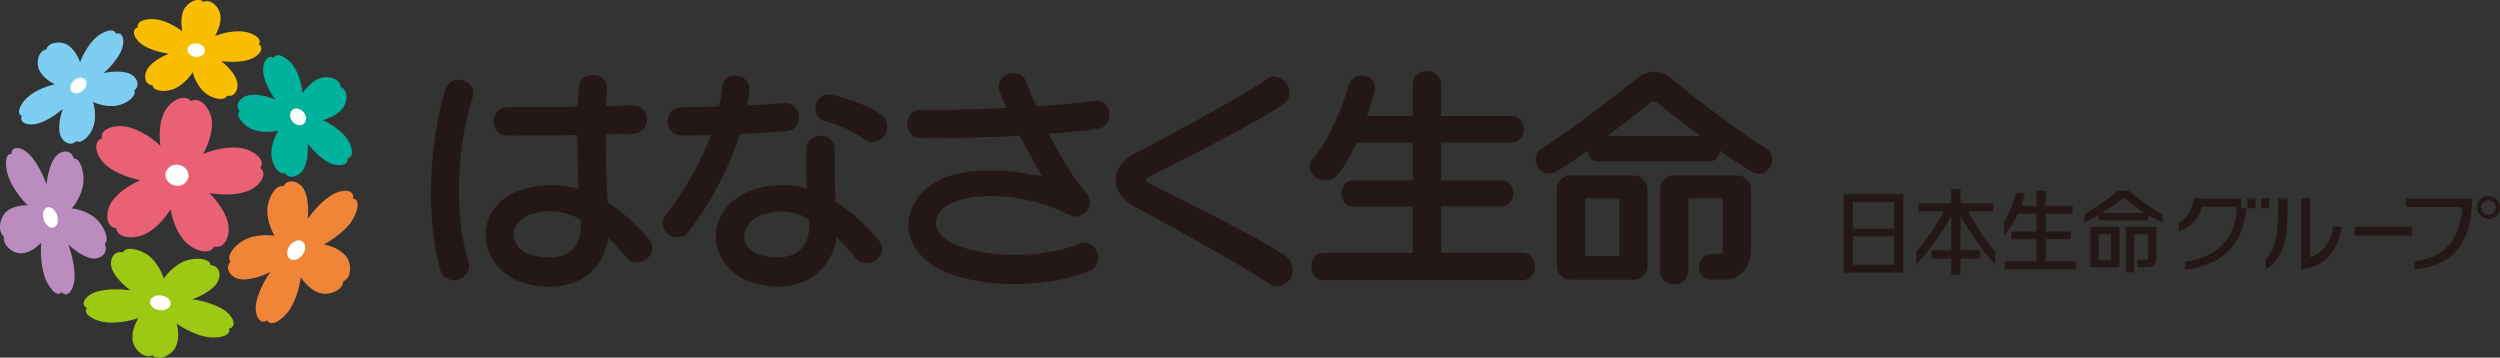 <?xml version="1.0" encoding="UTF-8"?>
<svg id="_レイヤー_2" data-name="レイヤー 2" xmlns="http://www.w3.org/2000/svg" viewBox="0 0 356.66 51.02">
  <rect x="0" y="0" width="356.66" height="51.02" fill="#333333" stroke="none"/>
  <defs>
    <style>
      .cls-1 {
        fill: #9dc814;
      }

      .cls-2 {
        fill: #231815;
      }

      .cls-3 {
        fill: #bb8dbe;
      }

      .cls-4 {
        fill: #fff;
      }

      .cls-5 {
        fill: #f08437;
      }

      .cls-6 {
        fill: #00b19c;
      }

      .cls-7 {
        fill: #fabe00;
      }

      .cls-8 {
        fill: #7ecef4;
      }

      .cls-9 {
        fill: #ea6176;
      }
    </style>
  </defs>
  <g id="_レイヤー_4" data-name="レイヤー 4">
    <g>
      <g>
        <path class="cls-2" d="M271.53,27.71h0s-8.5,0-8.5,0v11.18h8.51v-11.18ZM270.21,37.77h-5.87v-4.06h5.87v4.06ZM270.21,32.59h-5.87v-3.77h5.87v3.77Z"/>
        <path class="cls-2" d="M280.8,30.17h3.57v-1.16h-4.67v-2.07h-1.32v2.07h-4.67v1.16h3.56c-.72,1.55-2.63,4.32-3.89,5.75v1.82c1.05-.96,3.72-4.49,5-6.96v4.94h-2.79v1.16h2.79v2.32h1.32v-2.32h2.79v-1.16h-2.79v-4.93c1.28,2.46,3.91,5.99,4.96,6.95v-1.82c-1.26-1.43-3.14-4.2-3.86-5.75"/>
        <path class="cls-2" d="M291.85,37.29v-3.17h3.57v-1.1h-3.57v-2.55h3.85v-1.1h-3.85v-2.14h-1.32v2.14h-2.18c.24-.7.5-1.62.53-1.8h-1.26c-.3,1.05-.77,2.59-1.7,4.02v1.99c.73-.88,1.46-2.03,1.98-3.1h2.64v2.55h-3.6v1.1h3.6v3.17h-4.54v1.1h10.14v-1.1h-4.28"/>
        <path class="cls-2" d="M298.22,38.13h4.15v-5.77h-4.15v5.77ZM299.41,33.42h1.77v3.64h-1.77v-3.64Z"/>
        <path class="cls-2" d="M303.27,32.36h0v6.5h1.2v-5.43h1.99v3.21c0,.39-.25.43-.74.43h-.78v1.07h1.3c1.13,0,1.4-.5,1.4-1.52v-4.25s-4.37,0-4.37,0"/>
        <path class="cls-2" d="M303.73,27.22h-1.6c-1.46,1.29-2.92,2.3-4.75,3.3v1.23c.19-.07,1.16-.57,2.03-1.08v.76h7.08v-.71c.86.5,1.83.99,2.01,1.06v-1.23c-1.56-.81-3.32-2.01-4.76-3.34M299.89,30.39s.09-.05.13-.08c.76-.48,1.9-1.28,2.93-2.09.9.74,2.13,1.64,2.88,2.12.03.02.06.04.09.06h-6.02Z"/>
        <rect class="cls-2" x="335.92" y="32.35" width="8.14" height="1.26"/>
        <path class="cls-2" d="M328.28,28.3v10.14c1.31-.09,2.66-.65,3.62-1.5,1.17-1.07,2.02-2.87,2.15-4.59h-1.23c-.03.37-.22,1.47-.8,2.4-.58.95-1.4,1.62-2.29,1.9l-.15.04v-8.39h-1.32Z"/>
        <path class="cls-2" d="M323.22,36.99v1.43c.89-.39,1.82-1.48,2.33-2.72.62-1.51.72-3.06.78-4.78.04-1.04.04-2.16.03-2.62h-1.35c0,.43,0,1.81-.04,2.63,0,.15-.01.31-.02.46-.05,1.15-.11,2.58-.64,3.91-.28.69-.66,1.29-1.09,1.68"/>
        <path class="cls-2" d="M344.46,37.29v1.15c2.55-.25,4.52-1.09,5.85-2.51,1.93-2.05,2.29-4.88,2.39-7.62h-9.48s0,1.21,0,1.21q7.98,0,8.02.05l.02.03v.04c-.28,4.58-2.5,7.08-6.8,7.65"/>
        <path class="cls-2" d="M355.02,30.63c.57,0,1.03-.46,1.03-1.03s-.46-1.03-1.03-1.03-1.03.46-1.03,1.03.46,1.03,1.03,1.03M353.39,29.6c0-.9.73-1.64,1.63-1.64s1.64.73,1.64,1.64-.74,1.64-1.64,1.64-1.63-.73-1.63-1.64"/>
        <path class="cls-2" d="M311.74,37.34v1.1c.52-.04,1.85-.18,3.29-.77,1.86-.75,3.27-1.95,4.18-3.55.65-1.14,1.08-2.62,1.26-4.39h-.76v-1.42h-6.75c-.1,1.19-.71,2.73-2.13,3.51v1.26c1.57-.52,2.89-1.92,3.27-3.5l.02-.09h5.02v.12c-.25,4.45-2.74,7.05-7.4,7.73"/>
        <rect class="cls-2" x="322.58" y="28.3" width="1.17" height="1.41"/>
        <rect class="cls-2" x="320.61" y="28.3" width="1.18" height="1.41"/>
      </g>
      <g>
        <g>
          <path class="cls-3" d="M1.65,21.99c-1-.22-1.02,1.93-.29,3.62.6,1.39,1.67,2.77,2.6,3.69-1.02-.05-2.24.18-3.03.88-.97.84-1.32,2.82-.37,3.58-.22,1.24,1.29,2.45,2.53,2.38,1.02-.05,2.07-.76,2.79-1.53-.11,1.36-.03,3.15.4,4.6.53,1.78,1.9,3.34,2.5,2.46.86.99,1.82-.41,1.86-2.15.03-1.42-.39-3.23-.88-4.64.95.9,2.21,1.76,3.27,1.97,1.29.25,2.5-.76,1.92-2.06.75-.63-.17-2.71-1.39-3.71-1-.82-2.31-1.24-3.33-1.34.7-.81,1.4-2.06,1.62-3.38.27-1.62-.35-3.81-1.31-3.74-.39-1.37-1.92-1.26-2.72-.14-.65.92-1.04,2.46-1.18,3.81-.52-1.4-1.35-3.04-2.27-4.07-1.12-1.25-2.72-1.59-2.73-.25Z"/>
          <path class="cls-4" d="M6.68,29.6c-.51.21-.69,1.02-.41,1.8.29.79.93,1.25,1.44,1.04.51-.21.69-1.02.41-1.8-.29-.78-.93-1.25-1.44-1.03Z"/>
        </g>
        <g>
          <path class="cls-9" d="M37.14,23.96c.87-1.16-1.05-2.67-3.07-2.88-1.65-.17-3.62.28-5.09.87.74-1.3,1.35-3.06,1.25-4.57-.11-1.85-1.66-3.68-2.98-2.96-.98-1.15-3.08,0-3.86,1.68-.64,1.38-.71,3.23-.5,4.71-1.15-1.08-2.82-2.21-4.42-2.64-1.96-.53-4.3.19-3.91,1.58-1.46.45-.85,2.67.68,3.92,1.26,1.02,3.18,1.72,4.78,2.04-1.45.63-3.08,1.69-3.98,2.93-1.1,1.52-.99,3.79.56,3.93.06,1.42,2.55,1.65,4.28.74,1.42-.75,2.68-2.17,3.45-3.45.25,1.47.91,3.26,1.95,4.46,1.29,1.47,3.68,2.16,4.26.85,1.51.43,2.43-1.65,1.96-3.46-.38-1.48-1.52-3.06-2.64-4.17,1.61.28,3.65.32,5.2-.18,1.89-.61,3.27-2.46,2.07-3.41Z"/>
          <path class="cls-4" d="M26.88,25.31c.15-.81-.45-1.61-1.35-1.78-.9-.17-1.75.36-1.91,1.17-.15.81.45,1.61,1.35,1.78.9.16,1.75-.36,1.9-1.17Z"/>
        </g>
        <g>
          <path class="cls-1" d="M12.4,43.96c-.7.83,1.1,1.89,2.9,2.04,1.48.12,3.19-.2,4.46-.63-.58.92-1.01,2.17-.83,3.24.21,1.31,1.69,2.61,2.82,2.09.93.81,2.73,0,3.31-1.2.48-.98.43-2.29.15-3.34,1.09.77,2.63,1.56,4.08,1.87,1.77.37,3.8-.14,3.37-1.13,1.27-.32.6-1.89-.85-2.78-1.18-.72-2.92-1.21-4.36-1.43,1.24-.45,2.63-1.21,3.35-2.09.88-1.08.65-2.69-.74-2.78-.14-1.01-2.36-1.17-3.84-.52-1.21.53-2.24,1.55-2.85,2.45-.32-1.04-1.01-2.3-2.01-3.16-1.23-1.04-3.39-1.52-3.83-.59-1.36-.3-2.05,1.17-1.52,2.46.43,1.05,1.54,2.17,2.6,2.95-1.44-.19-3.26-.22-4.6.14-1.63.44-2.75,1.75-1.62,2.41Z"/>
          <path class="cls-4" d="M21.41,42.99c-.08.58.5,1.14,1.3,1.25.81.12,1.53-.25,1.62-.83.09-.58-.5-1.14-1.3-1.25-.8-.12-1.53.25-1.62.83Z"/>
        </g>
        <g>
          <path class="cls-5" d="M38.15,45.72c.47,1.03,2.33-.15,3.3-1.75.8-1.31,1.28-3.05,1.46-4.41.62.95,1.62,1.92,2.73,2.24,1.36.4,3.29-.38,3.32-1.66,1.21-.49,1.26-2.53.38-3.61-.71-.89-2.01-1.44-3.14-1.66,1.23-.65,2.72-1.73,3.68-2.92,1.18-1.47,1.62-3.58.48-3.63.28-1.32-1.55-1.41-3.07-.48-1.24.76-2.52,2.15-3.39,3.38.14-1.36.06-2.98-.46-4.05-.63-1.31-2.29-1.83-3.03-.59-1.04-.33-2.21,1.65-2.27,3.31-.05,1.36.45,2.78,1.04,3.75-1.15-.18-2.68-.12-3.97.42-1.57.66-3.03,2.45-2.34,3.27-.92,1.12.18,2.43,1.65,2.53,1.21.08,2.8-.44,4.05-1.06-.86,1.24-1.72,2.91-2,4.31-.34,1.71.41,3.34,1.57,2.6Z"/>
          <path class="cls-4" d="M41.38,36.94c.52.34,1.33.06,1.81-.63.49-.69.46-1.53-.06-1.88-.51-.34-1.32-.06-1.81.63-.49.69-.46,1.53.05,1.87Z"/>
        </g>
        <g>
          <path class="cls-6" d="M49.6,22.55c1.02-.12.67-1.92-.36-3.11-.84-.98-2.14-1.82-3.23-2.3,1.02-.26,2.18-.82,2.84-1.64.8-1,.8-2.75-.27-3.11,0-1.1-1.7-1.66-2.92-1.22-1,.35-1.91,1.25-2.49,2.11-.13-1.17-.53-2.64-1.21-3.72-.84-1.33-2.47-2.23-2.91-1.31-1.02-.57-1.72.89-1.46,2.35.22,1.2.96,2.59,1.69,3.61-1.1-.46-2.5-.81-3.58-.66-1.32.17-2.33,1.38-1.53,2.29-.63.75.64,2.21,2.02,2.68,1.13.39,2.51.34,3.53.12-.55.88-1.02,2.14-1.01,3.31.02,1.44,1.03,3.08,1.96,2.73.63,1.03,2.12.47,2.71-.7.48-.96.59-2.37.49-3.54.76,1.01,1.87,2.13,2.97,2.71,1.33.71,2.97.52,2.74-.61Z"/>
          <path class="cls-4" d="M43.28,17.7c.46-.33.5-1.06.08-1.63-.42-.57-1.13-.77-1.6-.43-.46.33-.51,1.06-.09,1.63.42.57,1.14.77,1.61.44Z"/>
        </g>
        <g>
          <path class="cls-7" d="M36.92,6.3c.61-.76-.9-1.71-2.44-1.82-1.26-.09-2.72.23-3.8.64.5-.85.89-2,.76-2.98-.17-1.19-1.41-2.35-2.38-1.87-.79-.73-2.33.04-2.85,1.14-.42.9-.4,2.1-.18,3.05-.91-.68-2.22-1.39-3.45-1.65-1.5-.31-3.24.18-2.89,1.08-1.09.31-.53,1.74.68,2.53,1,.64,2.47,1.07,3.7,1.25-1.07.43-2.27,1.14-2.89,1.96-.77,1-.6,2.47.59,2.54.1.92,1.99,1.03,3.26.42,1.04-.51,1.93-1.45,2.46-2.29.26.95.82,2.09,1.67,2.86,1.03.93,2.87,1.34,3.25.49,1.16.26,1.77-1.1,1.33-2.27-.35-.95-1.28-1.96-2.17-2.66,1.23.16,2.77.15,3.92-.19,1.4-.42,2.37-1.64,1.42-2.24Z"/>
          <path class="cls-4" d="M29.23,7.33c.08-.53-.41-1.04-1.09-1.13-.69-.09-1.31.25-1.39.79-.08.53.41,1.03,1.09,1.13.69.09,1.31-.26,1.39-.78Z"/>
        </g>
        <g>
          <path class="cls-8" d="M16.52,4.82c-.18-.94-1.92-.38-3.04.73-.91.91-1.64,2.23-2.06,3.32-.32-.92-.95-1.94-1.78-2.46-1.03-.63-2.75-.4-3.03.65-1.09.14-1.53,1.81-1.03,2.9.4.89,1.34,1.63,2.23,2.06-1.14.27-2.56.83-3.58,1.61-1.25.95-2.03,2.6-1.11,2.89-.49,1.03.98,1.51,2.4,1.07,1.16-.36,2.47-1.23,3.43-2.05-.38,1.09-.63,2.46-.43,3.45.26,1.22,1.5,2.01,2.35,1.14.78.5,2.13-.88,2.51-2.24.31-1.11.18-2.39-.1-3.33.9.4,2.16.69,3.31.52,1.41-.2,2.96-1.36,2.56-2.19.97-.73.34-2.05-.85-2.45-.97-.34-2.37-.26-3.51-.01.95-.84,1.98-2.03,2.48-3.13.62-1.34.33-2.84-.76-2.5Z"/>
          <path class="cls-4" d="M12.15,11.36c-.36-.39-1.07-.34-1.6.13-.53.47-.68,1.17-.33,1.56.35.39,1.07.34,1.6-.13.54-.46.68-1.17.33-1.56Z"/>
        </g>
      </g>
      <g>
        <path class="cls-2" d="M183.51,36.59c-3.57-2.55-16.75-8.98-19.87-10.61-.25-.13-.25-.49,0-.62,3.13-1.59,16.31-8.12,19.6-10.65.91-.7.97-1.91.27-2.82-.7-.92-1.89-1.32-2.8-.62-2.81,2.16-14.66,8.47-18.98,10.72-1.62.84-2.55,2.17-2.56,3.65,0,1.48.91,2.89,2.52,3.75.16.08,15.65,8.43,19.41,11.12.37.26.94.31,1.36.27.63-.06,1.21-.44,1.62-1.01.67-.94.37-2.51-.56-3.18Z"/>
        <path class="cls-2" d="M66.14,11.48c-1.06-.35-2.2.1-2.55,1.16-2.17,6.59-3.06,18.41-.72,26.02.27.87,1.06,1.3,1.93,1.3.2,0,.4-.03.6-.09,1.06-.33,1.79-1.33,1.46-2.39-2.21-7.18-1.6-17,.56-23.57.35-1.06-.23-2.07-1.29-2.42Z"/>
        <path class="cls-2" d="M217.24,36.06h-11.66v-6.61h8.6c1.02,0,1.73-.83,1.73-1.86s-.7-1.86-1.73-1.86h-8.6v-5.4h10.1c1.04,0,1.7-.85,1.7-1.89s-.66-1.89-1.7-1.89h-10.1v-4.53c0-1.12-.9-1.88-2.02-1.88s-2.02.77-2.02,1.88v4.53h-6.53c.41-1.19.76-2.35,1.08-3.37.32-1.03-.2-1.99-1.23-2.31-1.03-.32-2.06.13-2.38,1.16-.98,3.17-2.9,8.16-5.1,10.48-.74.78-.64,1.94.14,2.68.38.36,1.05.56,1.63.56.51,0,1.06-.21,1.45-.61,1.16-1.22,2.13-2.94,2.96-4.81h7.98v5.4h-8.46c-1.03,0-1.73.83-1.73,1.86s.7,1.86,1.73,1.86h8.46v6.61h-12.7c-1.08,0-1.76.88-1.76,1.95s.68,1.95,1.76,1.95h28.39c1.08,0,1.76-.88,1.76-1.95s-.68-1.95-1.76-1.95Z"/>
        <path class="cls-2" d="M233.09,25.04h-9.05c-1.08,0-1.95.87-1.95,1.95v10.97c0,1.08.87,1.95,1.95,1.95h9.05c1.08,0,1.95-.88,1.95-1.95v-10.97c0-1.08-.88-1.95-1.95-1.95ZM231.01,36.53h-4.88v-8.23h4.88v8.23Z"/>
        <path class="cls-2" d="M247.86,25.04h-9.05c-1.08,0-1.96.87-1.96,1.95v11.76c0,1.08.94,1.82,2.02,1.82s1.95-.75,2.02-1.82v-10.46h4.89v7.97h-1.53c-1.08,0-1.89.75-1.89,1.82s.81,1.82,1.89,1.82h1.75c1.9,0,3.81-1.37,3.81-4.44v-8.48c0-1.08-.88-1.95-1.95-1.95Z"/>
        <path class="cls-2" d="M125.77,16.43c-1.95-1.43-4.52-2.29-6.94-2.87-1.08-.26-2.18.27-2.44,1.35-.26,1.08.27,2.11,1.35,2.38,1.87.46,4.14,1.5,5.64,2.6.36.26.78.39,1.19.39.62,0,1.22-.44,1.62-.98.66-.9.48-2.21-.42-2.87Z"/>
        <path class="cls-2" d="M156.07,14.38c-1.89.3-4.88.57-8.24.79-.52-1.22-1-2.42-1.44-3.55-.4-1.04-1.57-1.43-2.61-1.03-1.04.4-1.56,1.44-1.16,2.48.29.75.62,1.53.98,2.33-4.54.21-9.15.32-12.25.26h-.04c-1.1,0-1.86.88-1.89,1.98-.02,1.11.73,2.04,1.85,2.06.64.01,1.34.02,2.1.02,3.45,0,7.9-.13,12.13-.36,1,1.96,2.1,3.94,3.21,5.81-4.97-1.12-11.14-1.35-14.82.58-2.98,1.56-4.64,4.38-4.24,7.18.24,1.62,1.59,5.56,9.02,7.01,2.16.42,4.24.59,6.17.59,5.01,0,9-1.15,10.78-1.98,1.01-.47,1.32-1.67.85-2.68-.47-1.01-1.54-1.58-2.55-1.11-1.65.77-7.45,2.45-14.46,1.08-4-.78-5.75-2.39-5.93-3.64-.16-1.08.44-2.4,2.17-3.21,3.81-1.77,11.31-1.24,16.82,1.67.86.45,1.92.23,2.52-.53.6-.76.59-1.84-.04-2.57-2.09-2.44-3.86-5.43-5.36-8.48,2.85-.21,5.36-.45,7.08-.73,1.1-.18,1.72-1.21,1.54-2.31-.18-1.1-1.08-1.85-2.18-1.67Z"/>
        <path class="cls-2" d="M112.19,18.75c1.11-.09,1.88-1.06,1.79-2.17-.09-1.11-.99-1.95-2.1-1.86-1.41.11-3.28.22-5.28.32.13-.73.24-1.46.31-2.19.1-1.11-.72-1.96-1.83-2.07-1.11-.1-1.96.58-2.06,1.69-.08.91-.23,1.82-.42,2.72-1.95.07-3.84.11-5.4.11-1.12,0-1.96.9-1.96,2.02s.84,2.02,1.96,2.02c1.24,0,2.69-.03,4.22-.07-1.58,4.33-4.06,8.36-6.46,11.44-.69.88-.53,2.02.35,2.7.37.29.81.43,1.24.43.6,0,1.19-.14,1.59-.65,2.62-3.35,5.68-8.59,7.43-14.08,2.51-.11,4.91-.25,6.63-.38Z"/>
        <path class="cls-2" d="M86.71,28.91c-.22-3.26-.31-6.76-.31-9.73,1.59-.04,2.99-.08,4.05-.12,1.11-.04,1.92-.98,1.87-2.1-.04-1.11-.92-1.97-2.03-1.94-1.01.04-2.33.08-3.83.12.04-1,.08-1.81.14-2.35.12-1.11-.68-1.97-1.79-2.09-1.11-.12-2.1.55-2.22,1.66-.07.7-.13,1.69-.17,2.87-3.4.05-7.09.08-10.07.07h0c-1.12,0-1.95.9-1.96,2.01,0,1.12.83,2.02,1.94,2.03.55,0,1.11,0,1.69,0,2.58,0,5.55-.03,8.35-.07,0,2.42.07,5.12.2,7.71-2.76-.85-6.27-.71-8.91.38-3.11,1.29-4.8,4.11-4.3,7.19.43,2.68,2.8,5.94,8.06,6.32.33.02.64.04.95.04,3.17,0,5.1-1.24,6.18-2.33,1.18-1.19,1.93-2.75,2.23-4.61.92.8,1.77,1.8,2.67,2.86.72.85,2.06.76,2.91.04.85-.72.96-1.86.24-2.71-1.86-2.21-3.84-3.96-5.86-5.24ZM81.65,35.6c-.85.86-2.18,1.23-3.96,1.1-2.9-.21-4.09-1.39-4.37-2.81-.23-1.19.48-2.39,1.8-3.03,1.09-.54,2.33-.7,3.49-.7,1.4,0,3.06.41,4.23,1.21.09,1.42-.07,3.1-1.19,4.23Z"/>
        <path class="cls-2" d="M119.23,28.81c-.15-2.06-.19-4.5-.14-7.52.02-1.12-.87-1.9-1.99-1.92h-.03c-1.1,0-2,.75-2.02,1.85-.04,2.14-.03,4.02.03,5.69-2.79-.83-6.22-.61-8.73.62-3.09,1.5-4.7,4.44-4.1,7.47.66,3.31,3.79,5.62,7.99,5.87.23.01.46.02.69.02,2.55,0,4.77-.88,6.3-2.5,1.13-1.19,1.85-2.74,2.12-4.51.99.85,1.91,1.92,2.88,3.07.72.85,2.06.76,2.91.04.85-.72.96-1.86.24-2.71-1.96-2.32-4.04-4.16-6.16-5.47ZM114.3,35.48c-1.07,1.13-2.67,1.29-3.81,1.22-2.8-.17-4.06-1.21-4.27-2.5-.19-1.2.43-2.58,1.84-3.26,1.06-.52,2.27-.76,3.44-.76,1.28,0,2.73.34,3.91,1.11.19,1.86-.19,3.22-1.1,4.19Z"/>
        <path class="cls-2" d="M251.92,21.14c-4.57-2.69-13.64-10.04-13.73-10.11-1.28-1.04-3.21-1.04-4.49,0-.09.07-9.16,7.42-13.73,10.11-.93.55-1.11,1.75-.56,2.67.55.93,1.61,1.24,2.55.7,1.29-.76,2.89-1.84,4.54-3.02.1.88.69,1.56,1.61,1.56h15.67c.92,0,1.51-.68,1.61-1.56,1.65,1.18,3.24,2.26,4.54,3.02.31.18.65.27.99.27.67,0,1.24-.34,1.61-.96.55-.93.32-2.13-.61-2.67ZM229.34,19.4c2.58-1.94,4.94-3.81,6.1-4.74.3-.24.73-.24,1.03,0,1.16.93,3.52,2.8,6.1,4.74h-13.23Z"/>
      </g>
    </g>
  </g>
</svg>